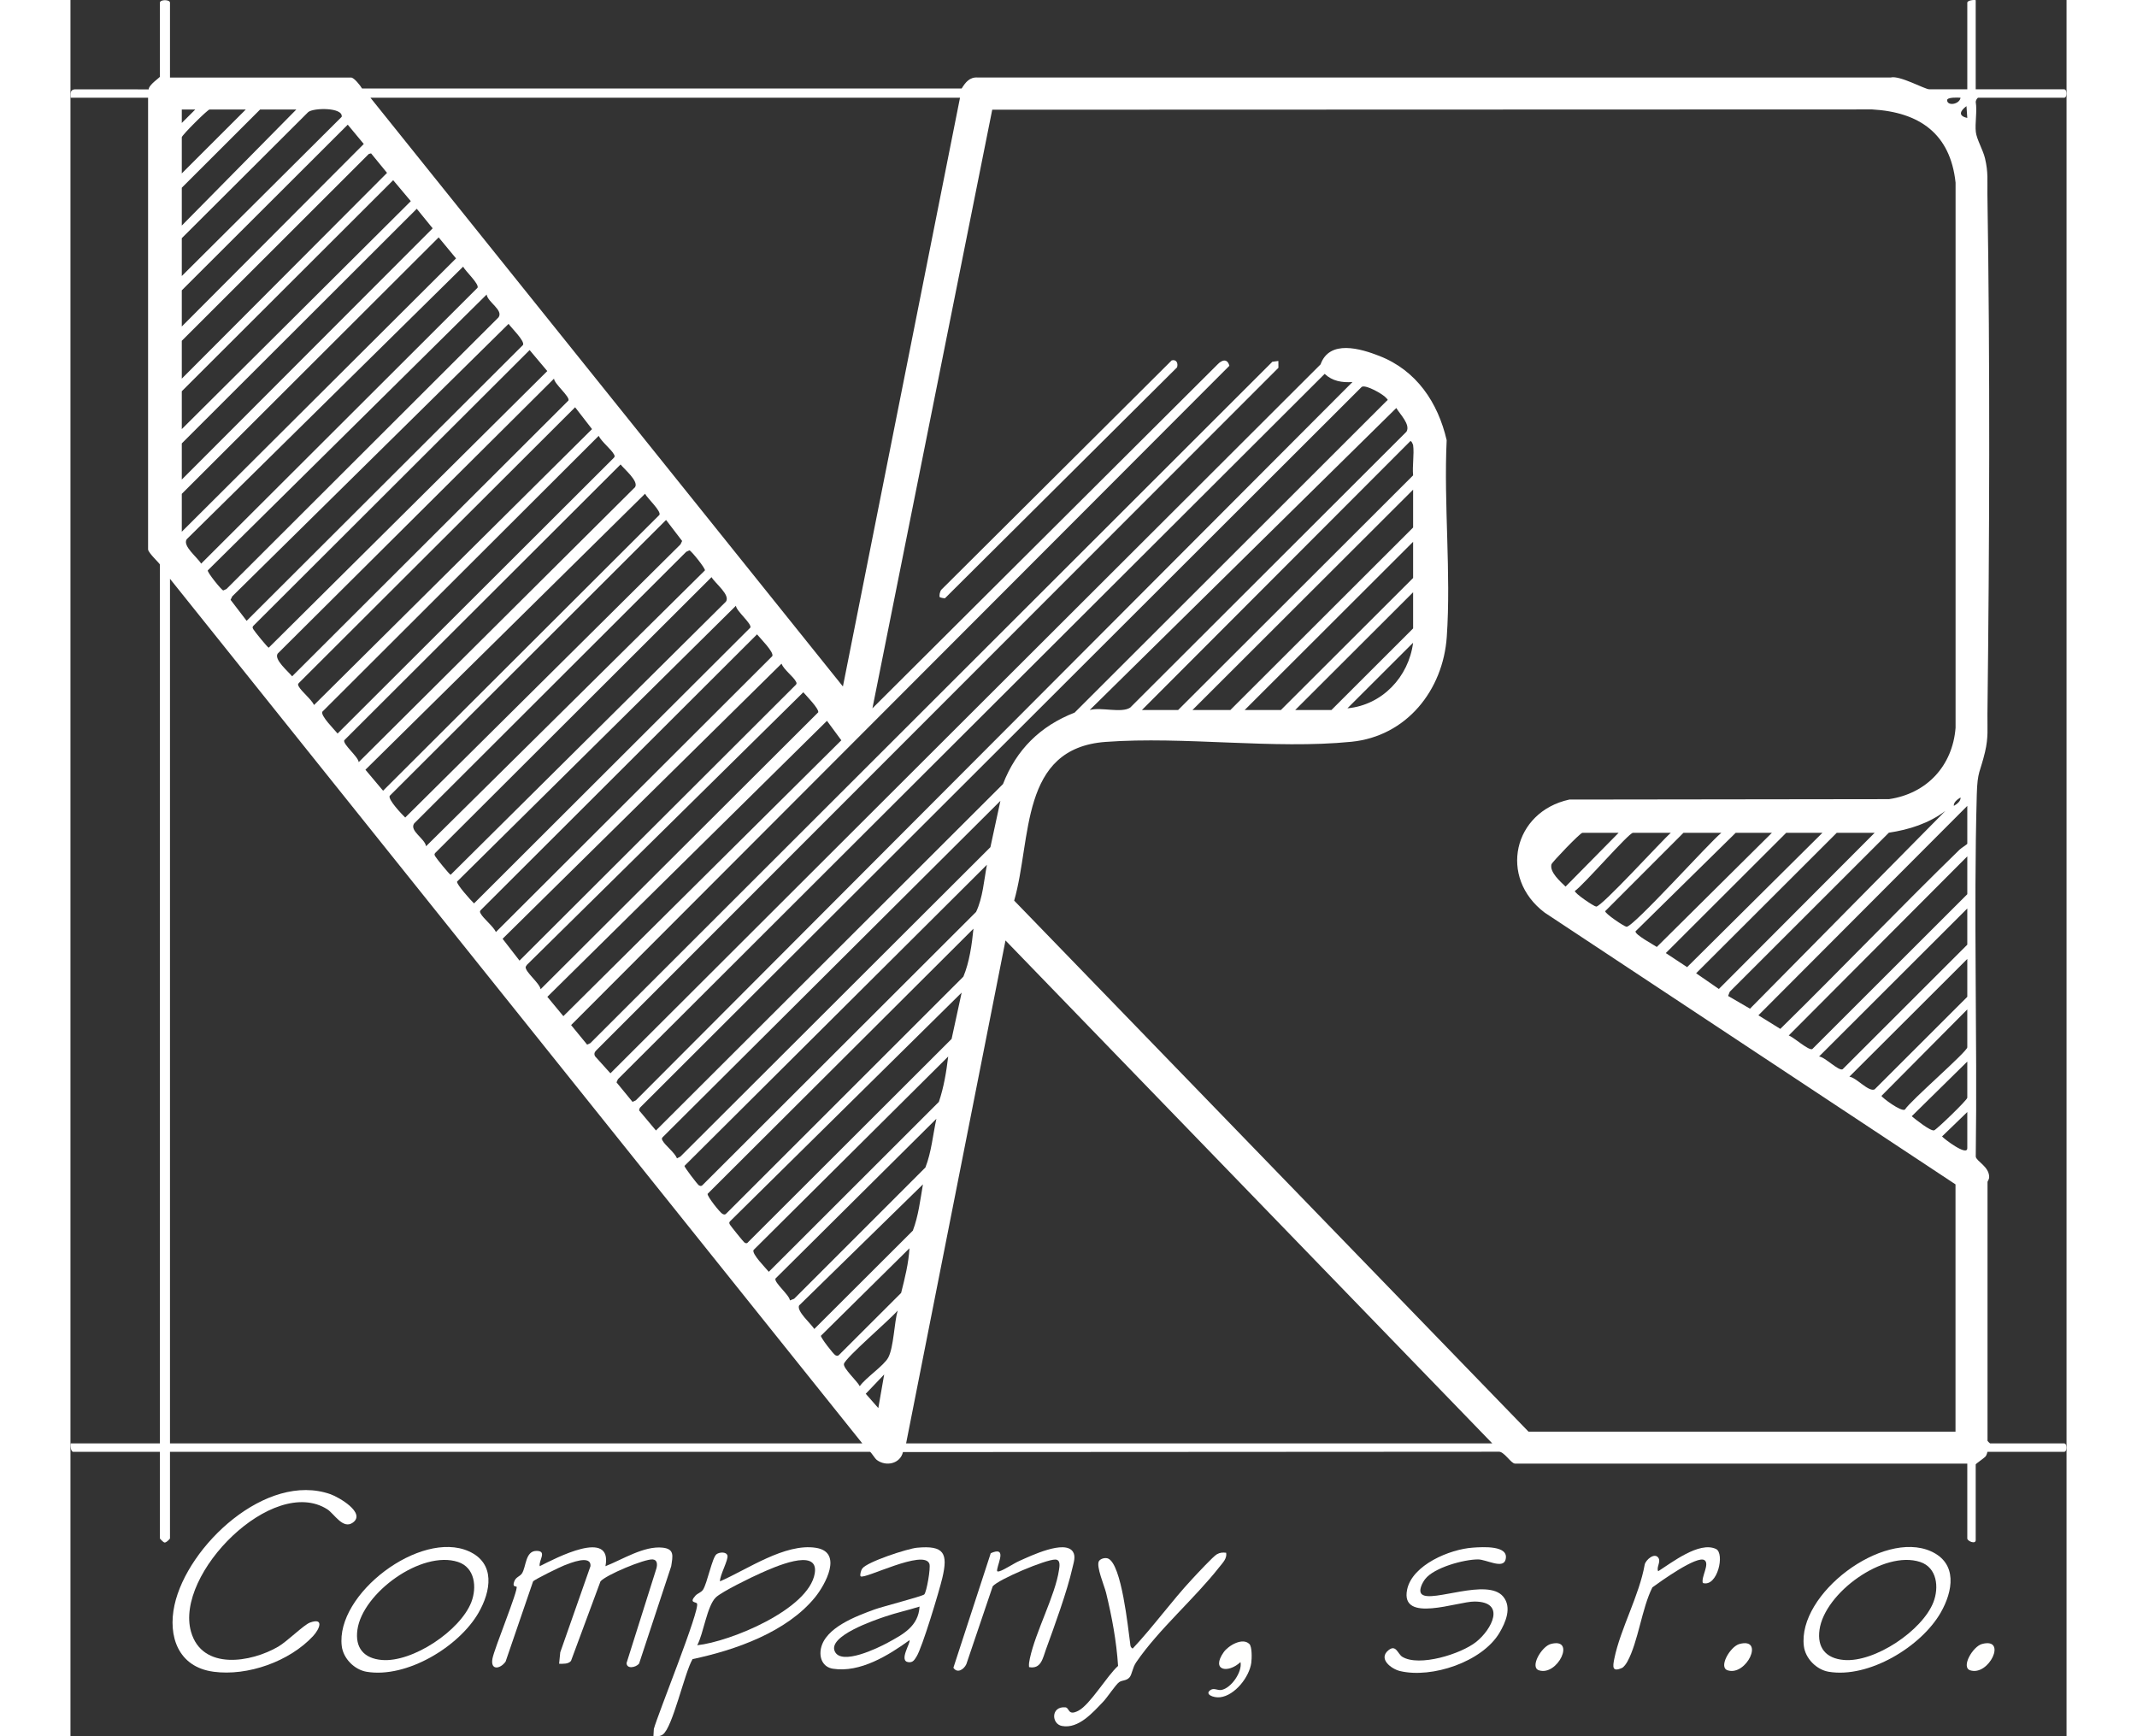 <?xml version="1.0" encoding="UTF-8"?>
<svg width="64" height="52" id="Vrstva_2" data-name="Vrstva 2" xmlns="http://www.w3.org/2000/svg" viewBox="0 0 917.97 798.51">
  <rect x="0" y="0" width="917.97" height="798.51" fill="#333333" stroke="none"/>
  <defs>
    <style>
      .cls-1 {
        fill: #fff;
      }

      .cls-2 {
        fill: #fffffe;
      }
    </style>
  </defs>
  <g id="Vrstva_1-2" data-name="Vrstva 1">
    <g>
      <path class="cls-1" d="M224.72,765.19c1.75,0,4.24.22,5.47-1.32l13.55-36.55c2.38-2.94,20.28-10.39,23.98-10.12,2.23.16,2.21,2.32,1.77,4.08l-13.75,43.58c.07,2.83,4.14,2.12,5.75.29l14.78-44.8c.69-4.6,1.65-7.95-3.9-8.56-8.57-.95-18.59,5.5-26.34,8.53,3.38-17.55-22.92-3.68-30.22-.01-.6-2.55,3.63-7.09-1.55-7.03s-4.64,7.48-6.67,10.43c-.93,1.35-2.68,1.54-3.46,3.52-1.14,2.92.85,2.18,1.04,2.54.83,1.55-10.25,28.38-11.1,33.06-1.01,5.53,3.56,4.84,6.04,1.37l12.64-36.88c.69-.91,12.4-6.64,14.31-7.37,2.78-1.07,12.55-5.14,12.08.38l-13.89,39.59-.53,5.28Z"/>
      <path class="cls-1" d="M342.8,711.86c-14.21-2.22-31.56,9.99-44.09,15.43-.19-2.64,3.98-9.98,3.42-11.9-.52-1.79-3.69-1.61-5.05-.55-1.95,1.5-4.29,13.46-6.16,16.27-.89,1.33-2.47,1.64-3.47,2.73-3.13,3.45.16,2.78.68,3.62,1.59,2.61-18.01,50.87-19.84,57.7l-.19,3.29c1.58.08,2.96.24,4.31-.72,4.54-3.21,10.06-28.68,13.69-34.68,19.63-4.13,43.3-12.42,56.34-28.44,4.66-5.73,13.03-20.78.36-22.75ZM342.29,723.61c-2.73,16.62-38.91,31.44-54.05,33.06,2.89-5.34,4.48-18.06,8.56-22,2.68-2.61,16.5-9.34,20.6-11.15,5.51-2.43,26.93-12.31,24.89.09Z"/>
      <path class="cls-1" d="M65.73,768.85c15.79,2.13,35.07-4.75,45.89-16.44,3.01-3.26,5.12-8.58-1.51-6.15-2.78,1.02-10.45,8.65-14.51,11.03-12.56,7.35-35.03,11.09-40.15-6.8-7.63-26.68,37.67-72.21,62.64-56.36,3.22,2.04,7.22,9.45,11.8,6.12,6.1-4.44-6.5-11.7-10.3-13.04-29.49-10.39-65.79,23.65-71.75,51.01-3.13,14.35,1.72,28.44,17.89,30.62Z"/>
      <path class="cls-1" d="M183.18,713.45c-22.25-9.93-61.37,19.68-58.41,43.64.7,5.67,5.79,10.84,11.43,11.78,18.4,3.07,42.45-11.48,51.47-27.15,5.66-9.84,7.94-22.71-4.49-28.27ZM184.35,736.86c-5.11,13.11-26.98,27.77-41.12,26.59-8.32-.7-12.43-5.61-11.26-13.92,2.38-16.94,29.5-36.68,46.28-31.16,7.81,2.57,8.73,11.72,6.1,18.49Z"/>
      <path class="cls-1" d="M855.58,713.45c-22.25-9.93-61.37,19.68-58.41,43.64.71,5.67,5.79,10.84,11.44,11.78,18.39,3.07,42.45-11.48,51.46-27.15,5.66-9.84,7.95-22.71-4.49-28.27ZM856.75,736.86c-5.11,13.11-26.98,27.77-41.12,26.59-8.32-.7-12.43-5.61-11.26-13.92,2.38-16.94,29.5-36.68,46.28-31.16,7.81,2.57,8.73,11.72,6.1,18.49Z"/>
      <path class="cls-1" d="M389.34,711.82c-4.34.4-22.99,6.47-25.23,9.61-.59.82-1.17,3.09-.72,3.53,1.63,1.61,29.22-12.77,31.64-5.7.63,1.83-1.29,12.95-2.38,14.04-.85.85-19.43,5.65-22.89,6.92-8.29,3.05-22.63,8.28-24.63,17.96-.89,4.32.89,8.56,5.51,9.29,12.5,1.96,25.57-6.15,35.2-13.11.79.99-5.2,9.69-.37,10.11,2.07.18,2.68-1.13,3.63-2.6,2.6-4.03,10.46-30.21,11.86-36.13,2.69-11.41.84-15.08-11.62-13.92ZM375.79,755.53c-4.51,2.46-21.16,10.53-24.26,4.03-3.41-7.13,18.27-14.42,23.06-16.06,5.19-1.78,10.67-2.95,15.9-4.61-.52,9.06-7.55,12.76-14.7,16.64Z"/>
      <path class="cls-1" d="M621.54,733.28c-1.9-1.57.27-5.51,1.47-7.05,4.16-5.34,17.85-9.03,24.32-9.03,3.73,0,11.35,4.46,12.61.25,2.07-6.94-10.83-5.95-15.01-5.67-10.54.71-27.89,7.92-30.22,19.33-3.2,15.61,23.16,5.41,31.03,5.46,14.69.09,7.83,12.9.76,18.54s-26.26,11.58-33.98,6.89c-2.12-1.29-2.88-5.86-6.35-3.07-4.95,3.96,1.26,8.64,5.25,9.6,14.67,3.51,37.77-4.23,45.71-17.5,2.88-4.82,5.89-11.77,1.75-16.75-7.23-8.71-32.66,2.87-37.34-1Z"/>
      <path class="cls-1" d="M531.48,714.13c-1.68-.17-2.79-.13-4.3.73-1.66.94-9.29,9.18-11.21,11.24-9.58,10.26-17.85,21.87-27.48,32.11-1.2-.75-1.01-1.53-1.18-2.68-.96-6.82-3.88-35.97-10.08-38.72-1.3-.58-3.53,0-4.25,1.18-1.4,2.29,2.53,11.46,3.28,14.54,2.69,11.06,4.79,22.26,5.52,33.65-5.04,4.49-12.8,17.72-18.18,20.57-5,2.65-4.07-1.37-6.09-1.53-6.69-.52-6.44,7.66-1.53,8.58,7.64,1.44,14.25-6.26,18.98-11.18,1.86-1.94,5.69-7.8,7.3-8.96,1.39-1,3.36-.57,4.77-2.2,1.23-1.43,1.32-4.4,3.09-6.97,10.51-15.32,26.79-29.17,38.25-43.8,1.52-1.94,3.59-3.88,3.12-6.55Z"/>
      <path class="cls-1" d="M440.85,766.73c5.54,1.04,6.3-4.09,7.76-8.11,3.85-10.59,9.76-26.74,12.15-37.38.55-2.47,1.68-5.37.28-7.55-3.69-5.75-19.66,1.99-24.59,4.17-2.72,1.2-6.79,4.03-9.17,4.77-1.15.35-1.27,0-1.06-1.05.72-3.57,4.16-10.39-2.99-7.24l-17.18,52.68c1.79,2.77,4.83.79,5.95-1.63l12.14-35.84c2.74-3.22,24.39-12.37,28.79-12.29,2.53.05,1.92,3.17,1.68,4.8-1.71,11.72-10.74,28.23-13.41,40.77-.28,1.31-.51,2.56-.35,3.9Z"/>
      <path class="cls-1" d="M750.72,728.05c6.77,2.02,10.21-13.72,6.01-15.67-7.71-3.58-20.26,6.27-26.55,10.26-.99-1.77,1.39-4.32.05-6.22-1.75-2.5-5.76.97-6.25,3.13-2.53,14.33-11.15,29.45-13.98,43.29-.75,3.68-1.08,6.31,3.51,4.28.92-.41,1.99-2,2.49-2.92,5.02-9.17,6.61-24.44,11.51-34.15,3.47-2.51,20.64-14.93,24-12.48,2.44,1.78-1.7,7.81-.8,10.5Z"/>
      <path class="cls-2" d="M542.15,756.09c-3.12-3.1-9.62.7-11.77,3.74-6.02,8.53,1.94,9.96,7.7,4.59.95,4.44-4.32,12.12-8.86,12.82-1.63.25-3.27-.96-4.72-.1-3.34,1.99,1.17,3.82,4.21,3.45,6.83-.82,13.44-9.32,14.34-15.86.26-1.92.41-7.36-.89-8.65Z"/>
      <path class="cls-2" d="M762.06,768.18c8.65,2.91,17.29-15.24,5.5-12.09-4.26,1.14-9.76,10.65-5.5,12.09Z"/>
      <path class="cls-2" d="M873.61,768.18c8.65,2.91,17.29-15.24,5.5-12.09-4.26,1.14-9.76,10.65-5.5,12.09Z"/>
      <path class="cls-2" d="M675.29,768.18c8.65,2.91,17.29-15.24,5.5-12.09-4.26,1.14-9.76,10.65-5.5,12.09Z"/>
    </g>
    <g>
      <path class="cls-1" d="M916.87,663.84h-34.08c-.08,0-1.16-1.07-1.16-1.16v-119.13c0-.25.77-1.1.76-2.24-.04-4.87-5.93-7.21-6.17-9.39.78-55.44-1.05-111.1.47-166.44.3-11.07,1.54-10.1,3.78-19.59,1.63-6.89,1.04-10.88,1.12-17.38.95-79.19,1.25-159.95-.01-239.11-.09-6.19.45-10.06-1.11-16.61-.9-3.8-3.8-8.65-4.21-12.06-.47-3.97.66-9.59-.05-13.85-.03-.63.72-1.93,1.16-1.93h39.5c1.46,0,1.46-3.87,0-3.87h-40.67V.08c-1.01-.26-3.87.14-3.87,1.16v39.84h-17.43c-2.16,0-13.63-6.52-17.79-5.44h-419.93c-3.67-.24-5.59,2.25-7.32,5.05H134.09c-.75-1.31-3.66-5.03-5.04-5.03H45.77V1.24c0-1.54-4.64-1.54-4.64,0v34.04c0,.39-5.1,3.68-5.17,5.83l-33.96-.03c-2.2.17-2.05,2.01-1.93,3.87h35.63v207.71c0,1.57,5.43,6.53,5.43,6.97v404.21H.07c-.25,1.02.14,3.87,1.16,3.87h39.9v39.84c0,.14,1.63,1.8,2.04,1.87.79.24,2.6-1.67,2.6-1.87v-39.84h321.87c.52,0,2.21,3.01,3.21,3.76,4.26,3.16,10.72,1.74,12.01-3.64l273.77-.16c2.6-.43,5.8,5.46,7.71,5.46h207.99v34.42c0,1.24,3.87,2.83,3.87.78v-34.82c0-.27,3.45-2.63,4.32-3.45.9-.86.98-2.35,1.11-2.35h35.24c1.46,0,1.46-3.87,0-3.87ZM869.23,44.95c-.49,3.08-6.07,3.96-6.18,1.16-.06-1.48,5.04-1.26,6.18-1.16ZM869.22,366.77c.21,1.63-1.66,3.05-3.08,3.87-.2-1.62,1.67-3.04,3.08-3.87ZM409.09,44.95l-53.85,270.77L137.96,44.95h271.13ZM159.26,96.02l7.31,8.99-115.37,115.55v-16.63l108.06-107.91ZM51.2,197.35v-17.41l97.21-97.07,8.11,9.65-105.32,104.83ZM169.33,109.18l7.99,9.66-126.12,125.7v-17.41l118.13-117.95ZM53.47,247.99l127.11-125.35c1.01,2.03,7.51,7.98,6.62,9.72l-127.1,126.87c-1.74-2.94-8.69-8.15-6.63-11.24ZM191.39,135.47c.55,3.56,7.76,7.09,5.49,10.47l-125.13,124.95-1.47.67c-.84-.14-7.48-8.43-7.13-9.23l128.24-126.86ZM74.39,274.29l127.09-125.34c1.28,1.85,7.56,7.89,6.64,9.7l-127.1,126.88-7.39-9.66.76-1.58ZM84.07,287.87l127.09-126.87,8.12,9.66-128.11,127.23c-.54-.12-6.68-7.69-7.09-8.5-.29-.59-.53-.93-.01-1.52ZM95.29,300.61l127.09-126.47c.09,2.4,7.44,8.3,6.63,10.07l-127.07,126.84c-1.78-2.24-8.45-7.72-6.65-10.44ZM104.99,314.17l127.09-126.86,7.78,10.04-127.83,126.88c-1.36-2.75-5.83-6.22-7.04-8.52-.32-.6-.52-.95,0-1.54ZM115.83,327.34l127.09-126.88c1.35,2.75,5.81,6.2,7.02,8.5.32.6.52.95,0,1.54l-127.09,126.86c-1.43-1.76-7.94-8.23-7.02-10.02ZM125.92,340.46l127.07-126.85c1.78,2.25,8.45,7.73,6.65,10.45l-127.09,126.47c-.09-2.41-7.44-8.3-6.63-10.07ZM264.24,227.08c1.01,2.03,7.52,7.98,6.62,9.72l-127.09,126.87-8.12-9.66,128.59-126.93ZM146.81,366.02l127.1-126.88,7.39,9.66-.76,1.58-126.59,125.62c-1.6-1.56-8.01-8.27-7.14-9.98ZM158.05,378.73l125.13-124.95,1.47-.67c.84.14,7.48,8.43,7.13,9.22l-128.24,126.87c-.55-3.56-7.76-7.09-5.49-10.47ZM167.73,392.31l127.09-126.87c1.74,2.94,8.7,8.14,6.64,11.24l-126.62,125.65c-.55-.12-6.68-7.69-7.09-8.5-.3-.59-.54-.94-.02-1.52ZM177.8,405.45l128.24-126.86c.1,2.4,7.44,8.29,6.63,10.06l-127.07,126.84c-1.32-1.2-8.27-8.98-7.8-10.04ZM188.65,418.61l127.09-126.86c1.43,1.76,7.94,8.23,7.02,10.02l-127.09,126.88c-1.34-2.76-5.81-6.2-7.02-8.5-.31-.6-.52-.95,0-1.54ZM326.99,305.24c1.12,2.78,5.44,5.93,6.61,8.16.32.6.52.95,0,1.54l-127.09,126.86-7.78-10.04,128.26-126.52ZM209.35,444.63l.59-.9,127.09-125.35c1.41,1.63,7.2,7.51,6.87,9.21l-127.69,127.38c-.39-2.83-7.31-8.09-6.86-10.34ZM347.91,331.52l6.6,8.95-127.83,126.88-7.37-8.9,128.6-126.93ZM138.24,70.53l7.35,8.98-94.39,94.63v-17.4l85.99-85.92,1.05-.29ZM134.89,66.22l-83.69,83.94v-16.63L127.52,57.34l7.37,8.88ZM124.73,53.74L51.2,126.95v-17.41l58.13-57.98c2.36-2.05,16.17-2.25,15.4,2.18ZM103.87,50.36l-52.67,53.38v-17.4l36.02-35.98h16.65ZM80.63,50.36l-29.43,29.4v-16.63c0-.91,11.87-12.77,12.78-12.77h16.65ZM57.39,50.37l-6.19,6.18v-6.19s6.19.01,6.19.01ZM45.77,663.84v-397.64l318.39,397.64H45.77ZM617.47,218.62l-108.07,107.93h-16.65l123.17-123.4c.67-1.1,1.53,1.44,1.55,1.55.57,4.26-.42,9.53,0,13.92ZM579.9,326.55h-16.66l54.23-54.16v16.63l-37.57,37.53ZM617.46,295.6c-2.01,15.72-14.21,28.67-30.2,30.16l30.2-30.16ZM556.66,326.55h-16.66l77.47-77.37v16.64l-60.81,60.73ZM533.42,326.55h-17.43l101.48-101.35v17.41l-84.05,83.94ZM614.42,198.54l-127.05,126.89c-4.05,2.68-13.42-.33-18.63,1.11l141-138.89c1.61,2.78,6.63,7.62,4.68,10.89ZM605.09,184.59l-143.29,143.15c-15.79,6.15-26.84,17.05-32.94,32.86l-159.6,159.33-7.78-9.28.36-1.14,331.99-331.57c1.81-1.21,9.92,3.39,11.26,5.09.65.82,1.14.66,0,1.56ZM332.8,597.33l-1.94.75c-.1-2.4-7.44-8.29-6.63-10.06l74-73.48c-1.62,7.44-2.27,15.28-5.05,22.4l-60.38,60.39ZM392.04,544.71c-1.22,7.09-2.08,14.58-4.64,21.28l-45.32,45.23c-1.52-2.44-8.21-8.18-7-10.8l56.96-55.71ZM321.16,584.92c-1.42-1.76-7.93-8.23-7.02-10.02l89.52-88.99c-.83,6.99-2.04,14.26-4.29,20.86l-78.21,78.15ZM311.89,571.03c-.66.79-1.03,1.02-1.98.39-.44-.29-6.37-7.69-6.61-8.15-.31-.6-.52-.95,0-1.54l106.55-105.22-4.62,21.3-93.34,93.22ZM301.82,557.91c-.67.76-1.04.84-1.95.38-1.19-.6-7.09-8.07-6.86-9.22l122.27-121.95c-.73,7.25-1.86,15.42-4.64,22.05l-108.82,108.74ZM290.98,544.75c-.66.74-1.07.9-1.98.4-.53-.29-6.83-8.44-6.61-8.95l139.08-138.48c-1.36,7.11-1.88,15.21-4.99,21.69l-125.5,125.34ZM280.49,531.94l-1.55.8c-1.14-2.76-5.46-5.93-6.63-8.15-.31-.6-.52-.95,0-1.54l155.36-154.73-4.6,21.31-142.58,142.31ZM260,506.07l-1.51.7-7.37-8.98.66-1.46,325.01-324.38c3.57,3.35,7.99,4.09,12.79,3.75l-329.58,330.37ZM371.52,647.59l-5.78-6.57,8.48-8.89-2.7,15.46ZM376.11,624.33c-1.96,3.74-10.38,9.28-13.12,13.2-1.14-2.3-7.79-8.32-7.27-10.28.76-2.9,21.46-20.58,24.7-24.52-1.6,5.61-1.81,16.82-4.31,21.6ZM382.01,594.64l-28.29,28.25c-.66.75-1.05.85-1.95.39-.88-.44-6.94-8.28-6.64-8.95l40.71-40.23c-.39,6.92-2.13,13.82-3.83,20.54ZM384.3,663.84l45.71-231.31,223.87,231.31h-269.58ZM866.91,658.43h-196.38l-236.53-244.23c8.17-28.49,2.43-70.07,42.06-72.99,36.2-2.66,77.34,3.51,113.04-.06,25.37-2.54,42.16-23.74,43.85-48.27,2.02-29.32-1.43-60.88-.05-90.44-4.03-17.36-13.88-32.06-30.94-38.73-8.72-3.41-22.93-7.64-27.06,3.89L248.32,493.63l-6.97-7.73c-.65-.95-.44-1.93.37-2.73l313.81-314.02-.03-3.14-2.75.36L239.07,479.77l-1.46.67-7.37-8.99,302.73-303.22c-.89-3.38-3.33-2.82-5.38-.68l-158.78,158.22,55.1-275.31,404.68-.13c21.67,1.24,35.93,11.1,38.35,33.66v250.71c-1.37,17.53-13.23,30.31-30.64,32.84l-146.99.19c-25.8,5.63-32.66,35.86-11.36,51.98l188.96,125v113.72ZM718.56,383.02h17.43c-4.18,3.63-31.93,34.16-34.34,33.93-1.08-.1-10.02-6.14-9.79-7.19,3.84-2.53,24.81-26.74,26.7-26.74ZM687.58,407.76c-2.35-2.28-7.46-6.68-6.48-10.26.27-.97,13.21-14.48,14.22-14.48h16.66l-24.4,24.74ZM741.8,383.02h17.43c-5.5,4.39-40.58,43.51-43.63,43.21-1.09-.1-10.03-6.14-9.79-7.18l35.99-36.03ZM765.82,383.02h16.65l-52.93,52.5c-1.59-1.09-10.13-5.67-9.79-7.19l46.07-45.31ZM789.05,383.02h16.66l-62.23,61.78-9.8-6.47,55.37-55.31ZM812.29,383.02h17.43l-71.64,71.82-10.46-7.22,64.67-64.6ZM763.09,456.11l73.17-73.14c9.4-1.42,18.31-4.26,25.99-10.01l-89.85,90.95-10.07-5.86.76-1.94ZM872.33,528.07c0,3.88-10.66-4.25-11.61-5.41l11.61-11.22v16.63ZM872.33,504.86c0,1.07-14.23,14.74-15.26,15.01-1.71.43-8.56-5.04-10.29-6.5l25.55-25.14v16.63ZM872.33,481.66c0,2.02-26.06,24.46-28.68,28.65-1.73,1.18-10.63-5.56-10.79-6.3l39.47-39.76v17.41ZM872.33,458.45l-42.63,42.58c-2.8,1.28-8.35-5.45-11.6-5.85l54.23-54.14v17.41ZM872.33,434.47l-57.34,57.3c-1.86.94-8.15-5.69-10.83-5.87l68.17-68.07v16.64ZM872.33,411.26l-71.28,71.22c-1.65.84-8.56-5.48-10.84-6.25l82.12-82.38v17.41ZM872.33,388.05c0,.23-2.82,2.01-3.51,2.68-27.84,27.13-54.74,55.23-82.48,82.47l-10.08-6.25,96.07-96.31v17.41ZM871.95,48.82l.38,5.41c-4.39-.92-3.26-3.3-.38-5.41Z"/>
      <path class="cls-1" d="M399.82,274.69c.07.1,1.91.55,2.38.43l106.7-106.16c.6-1.88-.27-3.81-2.46-3.21l-105.91,105.45c-.68.69-1.13,2.91-.71,3.5Z"/>
    </g>
  </g>
</svg>